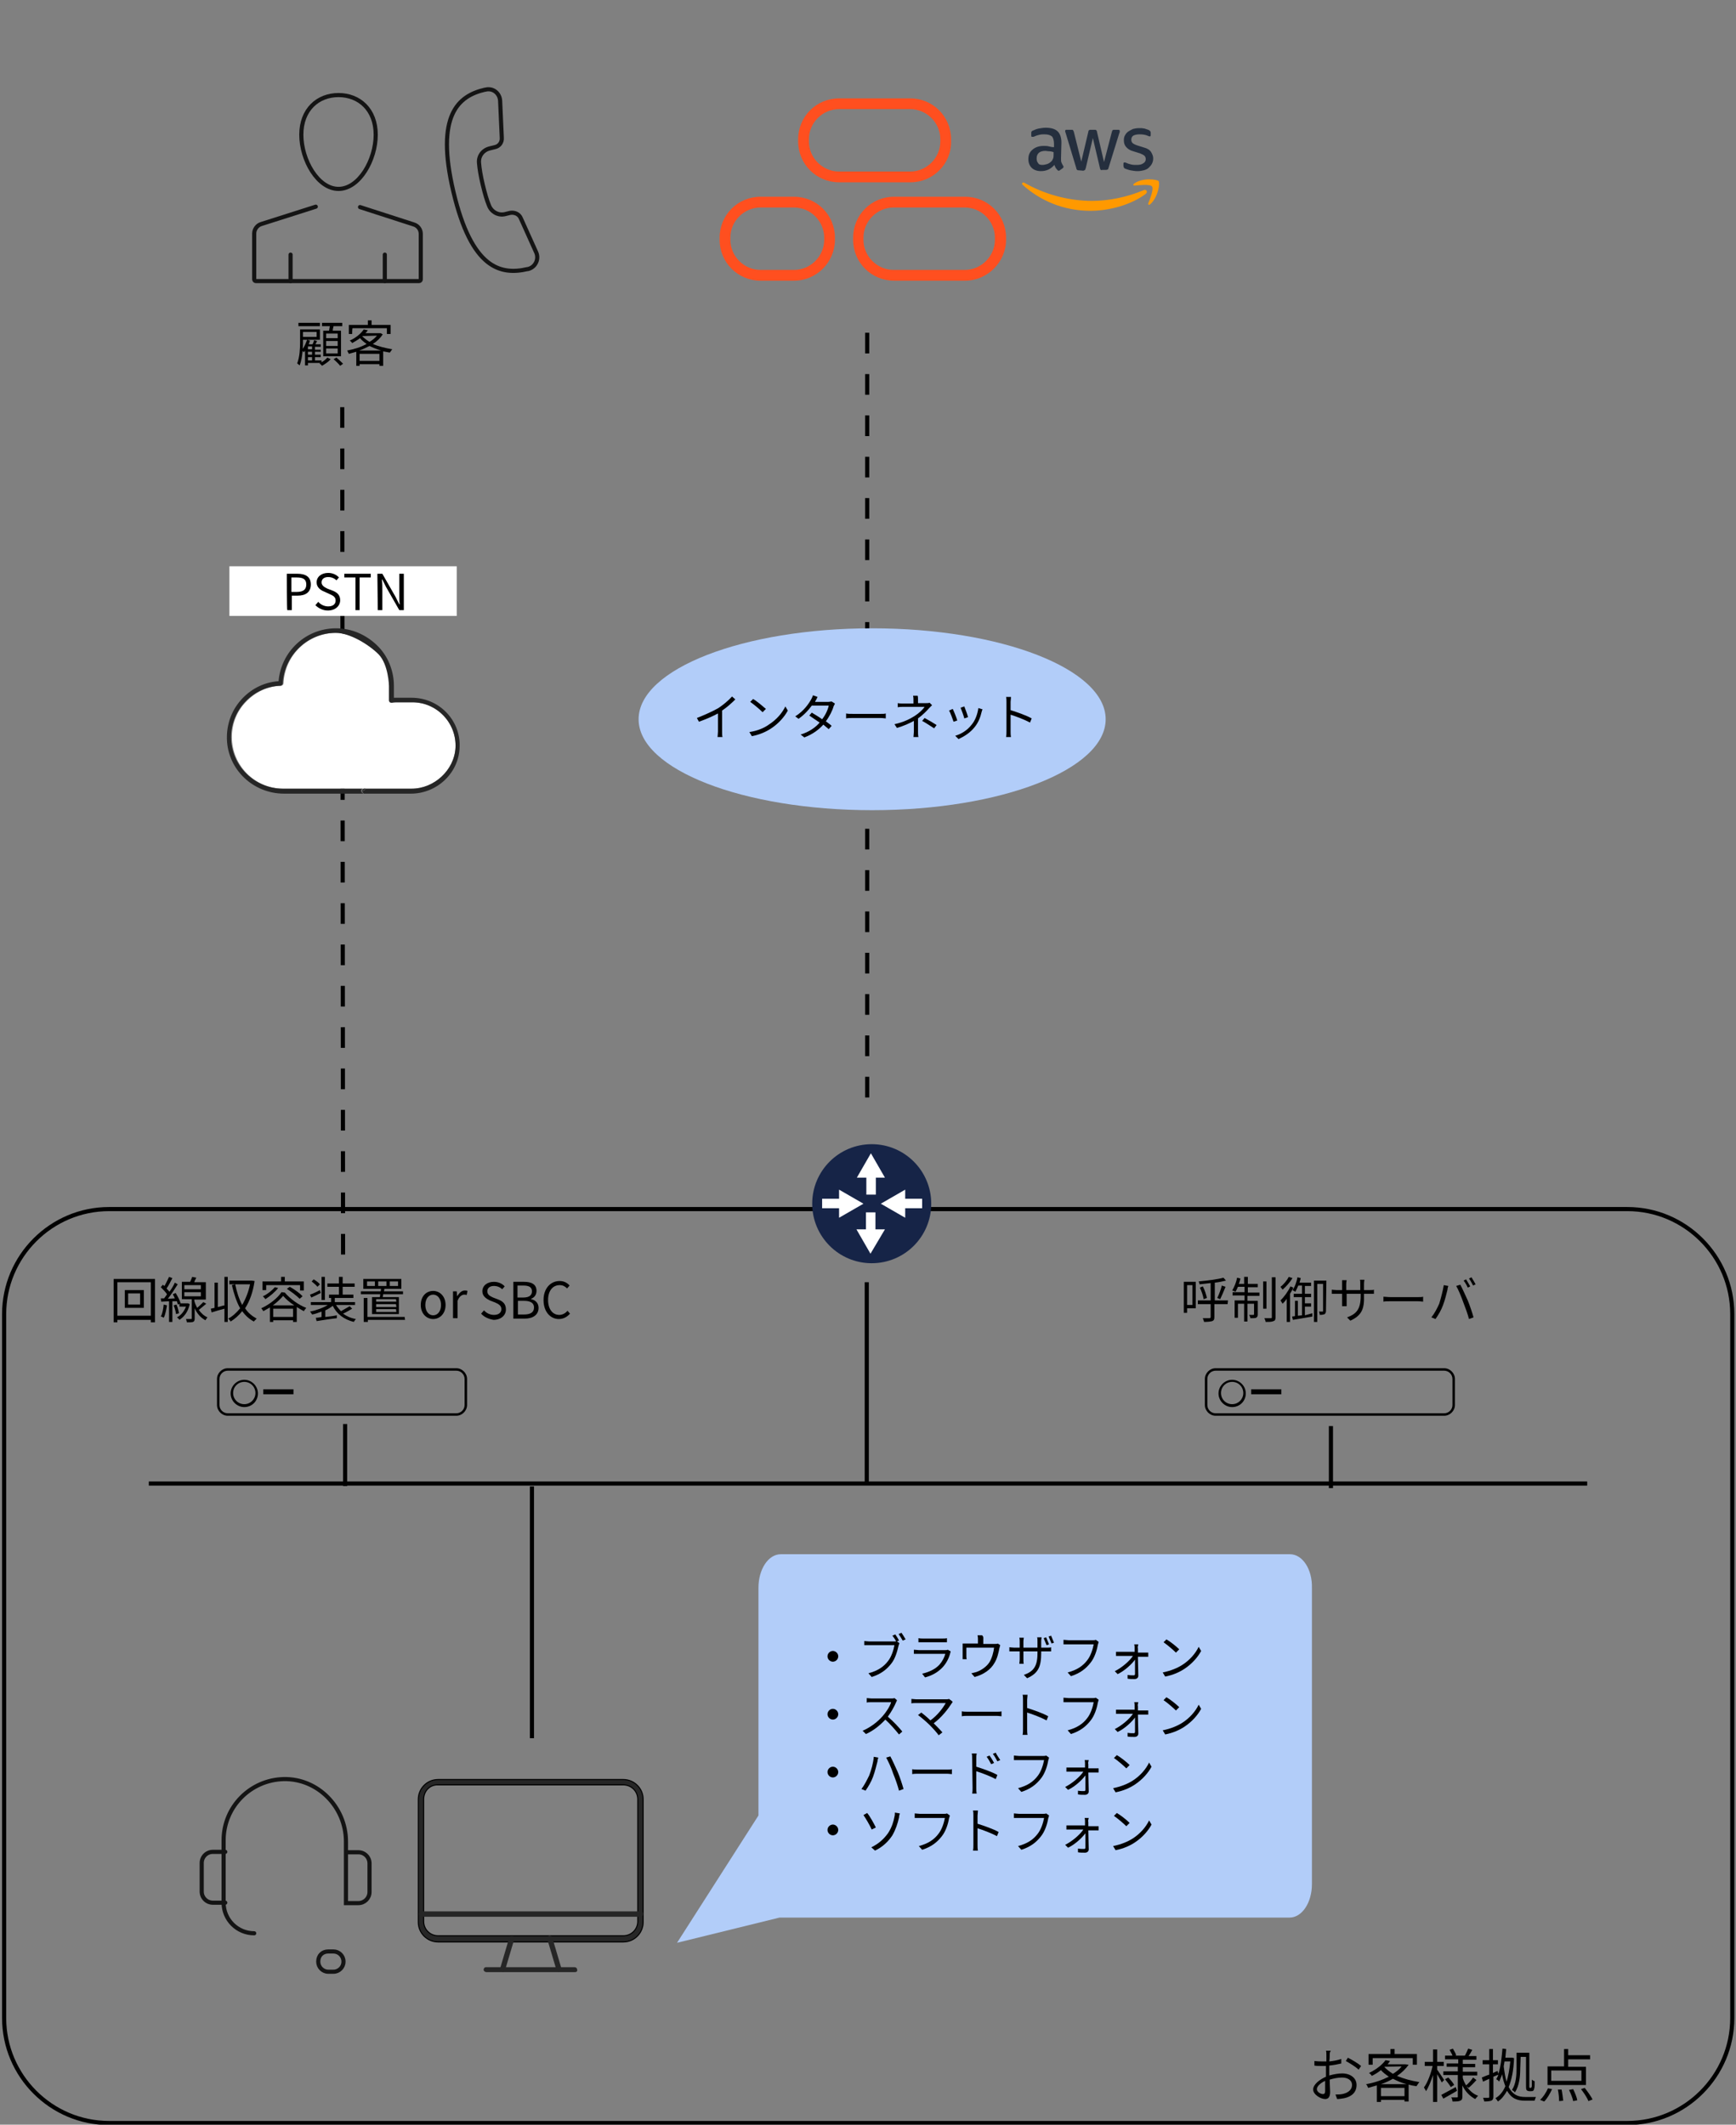 <?xml version="1.0" encoding="utf-8"?>
<!-- Generator: Adobe Illustrator 27.2.0, SVG Export Plug-In . SVG Version: 6.00 Build 0)  -->
<svg version="1.1" xmlns="http://www.w3.org/2000/svg" xmlns:xlink="http://www.w3.org/1999/xlink" x="0px" y="0px"
	 viewBox="0 0 420 514" style="enable-background:new 0 0 420 514;" xml:space="preserve">
<rect x="0" y="0" width="420" height="514" fill="#808080" stroke="none"/>
<style type="text/css">
	.st0{fill:none;stroke:#141414;stroke-linecap:round;stroke-miterlimit:10;}
	.st1{fill:none;stroke:#000000;stroke-miterlimit:10;stroke-dasharray:0,0,5,5;}
	.st2{fill:none;stroke:#000000;stroke-miterlimit:10;}
	.st3{fill:#262626;stroke:#000000;stroke-width:0.25;stroke-miterlimit:10;}
	.st4{fill:#262626;}
	.st5{fill:#162447;}
	.st6{fill:#FFFFFF;}
	.st7{fill:#B2CDF9;}
	.st8{fill:#252F3E;}
	.st9{fill:#FF9900;}
	.st10{fill:#FF4F1F;}
</style>
<g id="_レイヤー_2">
	<g id="_レイヤー_1-2">
		<g>
			<g>
				<path class="st0" d="M76.4,50l-13.2,4.2c-1,0.3-1.7,1.3-1.7,2.3v11.1c0,0.2,0.2,0.4,0.4,0.4h39.5c0.2,0,0.4-0.2,0.4-0.4v-11
					c0-1.1-0.7-2-1.7-2.3l-13-4.2"/>
				<line class="st0" x1="70.3" y1="68" x2="70.3" y2="61.6"/>
				<line class="st0" x1="93.1" y1="68" x2="93.1" y2="61.6"/>
			</g>
			<path class="st0" d="M90.9,32.6c0,6.1-4,13.1-9,13.1s-9-7-9-13.1s4-9.6,9-9.6S90.9,26.5,90.9,32.6z"/>
		</g>
		<g>
			<path class="st0" d="M61.5,467.7c-4.1,0-7.4-3.3-7.4-7.4l0,0v-15.1c0-8.1,6.5-14.6,14.5-14.8c8.3-0.2,15.1,6.8,15.1,15.1v4.8
				v10.1h3c1.5,0,2.7-1.2,2.7-2.7v-6.9c0-1.5-1.2-2.7-2.7-2.7h-2.6"/>
			<path class="st0" d="M54.5,460.3h-3c-1.5,0-2.7-1.2-2.7-2.7v-6.9c0-1.5,1.2-2.7,2.7-2.7h3"/>
			<path class="st0" d="M79.4,472.1h1.3c1.3,0,2.4,1.1,2.4,2.4v0.1c0,1.3-1.1,2.4-2.4,2.4h-1.3c-1.3,0-2.4-1.1-2.4-2.4v-0.1
				C77,473.1,78,472.1,79.4,472.1z"/>
		</g>
		<path class="st0" d="M129.7,61l-3.7-8.2c-0.4-1-1.5-1.5-2.6-1.3l-1.2,0.3c-1.6,0.4-3.3-0.5-3.9-2.1c-0.5-1.2-1-2.9-1.5-5
			s-0.8-3.9-0.9-5.2c-0.2-1.7,0.9-3.2,2.6-3.6l1.2-0.3c1.1-0.2,1.8-1.2,1.7-2.3l-0.4-8.9c-0.1-1.9-1.8-3.2-3.6-2.7h-0.1
			c-6.4,1.5-12,6.1-7.6,24.7s11.4,20.2,17.9,18.7h0.1C129.5,64.7,130.5,62.7,129.7,61L129.7,61z"/>
		<line class="st1" x1="209.8" y1="265.5" x2="209.8" y2="80.4"/>
		<line class="st1" x1="83" y1="303.5" x2="82.8" y2="96.5"/>
		<path class="st2" d="M26.4,292.5h367.3c14,0,25.4,11.4,25.4,25.4v170.3c0,14-11.4,25.4-25.4,25.4H26.4c-14,0-25.4-11.4-25.4-25.4
			V317.9C1,303.9,12.4,292.5,26.4,292.5z"/>
		<line class="st2" x1="209.7" y1="358.5" x2="209.7" y2="310.2"/>
		<line class="st2" x1="36" y1="358.9" x2="384" y2="358.9"/>
		<line class="st2" x1="128.7" y1="420.5" x2="128.7" y2="359.6"/>
		<path class="st3" d="M150.8,469.8H106c-2.6,0-4.8-2.1-4.8-4.8v-29.7c0-2.6,2.1-4.8,4.8-4.8h44.8c2.6,0,4.8,2.1,4.8,4.8V465
			C155.6,467.6,153.5,469.8,150.8,469.8z M102.5,435.3v29.5c0,2,1.6,3.5,3.5,3.5h44.8c2,0,3.5-1.6,3.5-3.5v-29.5
			c0-2-1.6-3.5-3.5-3.5H106C104,431.7,102.5,433.3,102.5,435.3z"/>
		<path class="st4" d="M155,463.7h-53.1c-0.3,0-0.6-0.2-0.6-0.5c-0.1-0.4,0.2-0.8,0.6-0.8H155c0.3,0,0.6,0.2,0.6,0.5
			C155.7,463.3,155.4,463.7,155,463.7z"/>
		<path class="st4" d="M121.6,477c-0.1,0-0.1,0-0.2,0c-0.3-0.1-0.5-0.4-0.4-0.8l2.2-7.4c0.1-0.3,0.4-0.5,0.8-0.4
			c0.3,0.1,0.5,0.4,0.4,0.8l-2.2,7.4C122.1,476.9,121.9,477.1,121.6,477L121.6,477z"/>
		<path class="st4" d="M135.2,477c-0.3,0-0.5-0.2-0.6-0.5l-2.2-7.4c-0.1-0.3,0.1-0.7,0.4-0.8c0.3-0.1,0.7,0.1,0.8,0.4l2.2,7.4
			c0.1,0.3-0.1,0.7-0.4,0.8C135.4,477,135.3,477,135.2,477L135.2,477z"/>
		<path class="st4" d="M139.1,477.1h-21.4c-0.3,0-0.6-0.2-0.7-0.5c0-0.4,0.2-0.7,0.6-0.7H139c0.3,0,0.6,0.2,0.6,0.5
			C139.8,476.8,139.5,477.1,139.1,477.1L139.1,477.1z"/>
		<g>
			<circle class="st5" cx="210.9" cy="291.2" r="14.4"/>
			<polygon class="st6" points="214.1,284.9 210.7,279 207.3,284.9 209.6,284.9 209.6,289 211.9,289 211.9,284.9 			"/>
			<polygon class="st6" points="207.2,297.4 210.6,303.3 214.1,297.4 211.8,297.4 211.8,293.3 209.5,293.3 209.5,297.4 			"/>
			<polygon class="st6" points="203,294.6 208.9,291.2 203,287.8 203,290 198.9,290 198.9,292.3 203,292.3 			"/>
			<polygon class="st6" points="219,287.8 213.1,291.2 219,294.6 219,292.3 223.1,292.3 223.1,290 219,290 			"/>
		</g>
		<ellipse class="st7" cx="211" cy="174" rx="56.5" ry="22"/>
		<path class="st7" d="M312.1,376H188.9c-3,0-5.4,3.6-5.4,8.1v55.1L163.8,470l24.8-6.1c0.1,0,0.2,0,0.3,0H312c3,0,5.4-3.6,5.4-8.1
			v-71.7C317.5,379.6,315.1,376,312.1,376L312.1,376z"/>
		<g>
			<path class="st8" d="M256.7,38.3c0,0.4,0,0.8,0.1,1s0.2,0.5,0.4,0.8c0.1,0.1,0.1,0.2,0.1,0.3s-0.1,0.2-0.2,0.3l-0.7,0.5
				c-0.1,0.1-0.2,0.1-0.3,0.1c-0.1,0-0.2-0.1-0.3-0.2c-0.2-0.2-0.3-0.4-0.4-0.5c-0.1-0.2-0.2-0.4-0.3-0.7c-0.9,1-1.9,1.5-3.3,1.5
				c-0.9,0-1.7-0.3-2.2-0.8s-0.8-1.2-0.8-2.1c0-1,0.3-1.7,1-2.3s1.6-0.9,2.7-0.9c0.4,0,0.8,0,1.2,0.1s0.8,0.2,1.3,0.2v-0.8
				c0-0.8-0.2-1.5-0.5-1.8c-0.4-0.3-0.9-0.5-1.8-0.5c-0.4,0-0.8,0-1.2,0.1s-0.8,0.2-1.2,0.4c-0.2,0.1-0.3,0.1-0.4,0.1
				c-0.1,0-0.1,0-0.2,0c-0.2,0-0.2-0.1-0.2-0.4v-0.5c0-0.2,0-0.3,0.1-0.4s0.2-0.2,0.3-0.2c0.4-0.2,0.9-0.4,1.4-0.5
				c0.6-0.1,1.1-0.2,1.7-0.2c1.3,0,2.3,0.3,2.9,0.9c0.6,0.6,0.9,1.5,0.9,2.7L256.7,38.3L256.7,38.3L256.7,38.3z M252.2,39.9
				c0.4,0,0.7-0.1,1.1-0.2s0.8-0.4,1.1-0.7c0.2-0.2,0.3-0.5,0.4-0.7c0.1-0.3,0.1-0.6,0.1-1v-0.5c-0.3-0.1-0.7-0.2-1-0.2
				c-0.4,0-0.7-0.1-1-0.1c-0.7,0-1.3,0.2-1.6,0.5s-0.5,0.7-0.5,1.3c0,0.5,0.1,0.9,0.4,1.2C251.3,39.8,251.7,39.9,252.2,39.9
				L252.2,39.9z M261,41.2c-0.2,0-0.3,0-0.4-0.1s-0.2-0.2-0.2-0.4l-2.6-8.6c-0.1-0.2-0.1-0.4-0.1-0.4c0-0.2,0.1-0.3,0.3-0.3h1.2
				c0.2,0,0.4,0,0.4,0.1c0.1,0.1,0.1,0.2,0.2,0.4l1.8,7.2l1.7-7.2c0-0.2,0.1-0.4,0.2-0.4c0.1-0.1,0.2-0.1,0.4-0.1h0.9
				c0.2,0,0.4,0,0.4,0.1c0.1,0.1,0.2,0.2,0.2,0.4l1.7,7.3l1.9-7.3c0.1-0.2,0.1-0.4,0.2-0.4c0.1-0.1,0.2-0.1,0.4-0.1h1
				c0.2,0,0.3,0.1,0.3,0.3c0,0.1,0,0.1,0,0.2s0,0.1-0.1,0.3l-2.6,8.4c-0.1,0.2-0.1,0.4-0.2,0.4s-0.2,0.1-0.4,0.1h-0.9
				c0,0-0.4,0.1-0.4,0s-0.2-0.2-0.2-0.5l-1.7-7.2l-1.7,7.2c-0.1,0.2-0.1,0.4-0.2,0.5s-0.4,0.2-0.4,0.2L261,41.2L261,41.2z
				 M275.2,41.4c-0.6,0-1.1-0.1-1.7-0.2c-0.5-0.1-1-0.3-1.3-0.4c-0.2-0.1-0.3-0.2-0.3-0.3s-0.1-0.2-0.1-0.3v-0.6
				c0-0.2,0.1-0.3,0.2-0.3s0.1,0,0.2,0s0.2,0.1,0.3,0.1c0.4,0.2,0.8,0.3,1.2,0.4c0.4,0.1,0.9,0.1,1.3,0.1c0.7,0,1.2-0.1,1.6-0.4
				c0.4-0.2,0.6-0.6,0.6-1c0-0.3-0.1-0.6-0.3-0.8c-0.2-0.2-0.6-0.4-1.1-0.6l-1.6-0.5c-0.8-0.2-1.4-0.6-1.8-1.1s-0.5-1-0.5-1.6
				c0-0.5,0.1-0.9,0.3-1.2c0.2-0.4,0.5-0.7,0.8-0.9c0.3-0.2,0.7-0.4,1.1-0.6c0.4-0.1,0.9-0.2,1.4-0.2c0.2,0,0.5,0,0.7,0
				s0.5,0.1,0.7,0.1c0.2,0.1,0.4,0.1,0.6,0.2s0.4,0.1,0.5,0.2s0.3,0.2,0.3,0.3c0.1,0.1,0.1,0.2,0.1,0.4v0.5c0,0.2-0.1,0.3-0.2,0.3
				s-0.2,0-0.4-0.1c-0.6-0.3-1.3-0.4-2.1-0.4c-0.6,0-1.1,0.1-1.5,0.3c-0.3,0.2-0.5,0.5-0.5,1c0,0.3,0.1,0.6,0.3,0.8
				c0.2,0.2,0.6,0.4,1.2,0.6l1.6,0.5c0.8,0.2,1.4,0.6,1.7,1.1s0.5,1,0.5,1.5s-0.1,0.9-0.3,1.3c-0.2,0.4-0.5,0.7-0.8,1
				s-0.8,0.5-1.2,0.6C276.3,41.3,275.8,41.4,275.2,41.4L275.2,41.4z"/>
			<path class="st9" d="M277.2,46.9c-3.6,2.7-8.9,4.1-13.4,4.1c-6.4,0-12.1-2.4-16.4-6.3c-0.3-0.3,0-0.7,0.4-0.5
				c4.7,2.7,10.5,4.4,16.4,4.4c4,0,8.5-0.9,12.5-2.6C277.3,45.7,277.8,46.4,277.2,46.9z M278.7,45.1c-0.5-0.6-3.1-0.3-4.2-0.2
				c-0.4,0-0.4-0.3-0.1-0.5c2.1-1.5,5.5-1,5.9-0.6c0.4,0.5-0.1,3.9-2,5.6c-0.3,0.3-0.6,0.1-0.5-0.2
				C278.2,48.2,279.2,45.7,278.7,45.1L278.7,45.1z"/>
		</g>
		<g>
			<path d="M74.5,87.8v0.6h-0.7v-3.6c-0.1,0.2-0.2,0.3-0.3,0.4c-0.1-0.1-0.2-0.2-0.3-0.3c-0.1,1.2-0.3,2.5-0.7,3.5
				c-0.1-0.1-0.5-0.4-0.6-0.5c0.6-1.5,0.7-3.6,0.7-5.1v-3.1h4.8v2.5h-4.1v0.6c0,0.5,0,1.1-0.1,1.6c0.5-0.6,0.8-1.4,1.1-2.2l0.7,0.2
				c-0.1,0.3-0.2,0.6-0.3,0.9h0.9c0.2-0.3,0.3-0.7,0.4-1l0.7,0.2c-0.1,0.3-0.3,0.6-0.4,0.8h1.3v0.6h-1.4v0.7h1.4v0.5h-1.4v0.7h1.4
				v0.6h-1.4v0.8h1.6v0.6L74.5,87.8L74.5,87.8z M77.4,78.9h-5.2v-0.8h5.2V78.9z M73.3,80.3v1.2h3.3v-1.2H73.3z M75.5,83.8h-1v0.7h1
				V83.8z M75.5,85.1h-1v0.7h1V85.1z M75.5,86.4h-1v0.8h1V86.4z M80,86.9c-0.5,0.6-1.4,1.2-2.1,1.6c-0.1-0.2-0.4-0.4-0.6-0.6
				c0.7-0.3,1.5-0.9,1.9-1.4L80,86.9L80,86.9z M79.6,80c0.1-0.3,0.1-0.7,0.2-1.1h-1.9v-0.8h4.9v0.8h-2.1c-0.1,0.4-0.2,0.8-0.2,1.1h2
				v6.2h-4.3V80H79.6L79.6,80z M81.7,80.7h-2.8v1.1h2.8V80.7z M81.7,82.5h-2.8v1.2h2.8V82.5z M81.7,84.3h-2.8v1.2h2.8V84.3z
				 M81.4,86.5C82,87,82.6,87.6,83,88l-0.7,0.5c-0.3-0.4-1-1.1-1.6-1.6L81.4,86.5L81.4,86.5z"/>
			<path d="M92.6,80.9c-0.6,0.9-1.4,1.7-2.4,2.3c1.3,0.6,3,1,4.7,1.3c-0.2,0.2-0.4,0.6-0.6,0.8c-0.6-0.1-1.1-0.2-1.6-0.3v3.5h-0.9
				v-0.4H87v0.4h-0.8v-3.4c-0.6,0.2-1.2,0.3-1.8,0.5c-0.1-0.2-0.3-0.6-0.4-0.8c1.6-0.3,3.3-0.8,4.7-1.6c-0.6-0.4-1.2-0.9-1.6-1.4
				c-0.5,0.4-1.2,0.8-1.9,1.2c-0.1-0.2-0.4-0.5-0.6-0.6c1.6-0.7,2.8-1.8,3.4-2.7l1,0.2c-0.2,0.2-0.3,0.5-0.6,0.7h3.5h0.2L92.6,80.9
				L92.6,80.9z M85.2,80.8h-0.8v-2.2H89v-1.1h0.9v1.1h4.6v2.2h-0.9v-1.4h-8.3C85.2,79.4,85.2,80.8,85.2,80.8z M92.2,84.8
				c-1-0.3-2-0.7-2.8-1.1c-0.8,0.4-1.6,0.8-2.5,1.1H92.2z M91.8,87.3v-1.7H87v1.7H91.8z M87.6,81.3c0.5,0.5,1.1,1,1.8,1.4
				c0.7-0.4,1.3-0.9,1.8-1.5L87.6,81.3L87.6,81.3L87.6,81.3z"/>
		</g>
		<g>
			<path d="M173.8,171.3c1.2-0.8,2.4-1.8,3.3-2.8l0.8,0.7c-0.9,0.9-2,1.9-3.2,2.7v5.1c0,0.5,0,1,0.1,1.3h-1.2c0-0.2,0.1-0.8,0.1-1.3
				v-4.4c-1.3,0.7-2.9,1.4-4.6,2l-0.5-0.9C170.6,172.9,172.4,172.1,173.8,171.3L173.8,171.3z"/>
			<path d="M186,175.3c1.9-1.2,3.3-2.9,4-4.4l0.6,1c-0.8,1.5-2.2,3.1-4,4.3c-1.2,0.8-2.7,1.5-4.7,1.9l-0.6-1
				C183.3,176.8,184.9,176.1,186,175.3L186,175.3z M185.3,171.5l-0.8,0.8c-0.6-0.6-2.1-1.9-3-2.5l0.7-0.7
				C183.1,169.6,184.6,170.9,185.3,171.5L185.3,171.5z"/>
			<path d="M197.4,169.4c-0.1,0.1-0.2,0.3-0.2,0.4h3.2c0.3,0,0.6-0.1,0.8-0.1l0.8,0.5c-0.1,0.2-0.2,0.5-0.3,0.6
				c-0.3,1.1-1,2.5-1.9,3.7c0.5,0.4,1,0.7,1.4,1.1l-0.7,0.8c-0.4-0.3-0.8-0.7-1.3-1.1c-1.1,1.2-2.5,2.3-4.6,3.1l-0.9-0.7
				c2-0.6,3.6-1.7,4.6-2.9c-0.9-0.6-1.8-1.2-2.5-1.7l0.6-0.7c0.8,0.5,1.7,1,2.5,1.6c0.8-1,1.4-2.3,1.6-3.3h-4.1
				c-0.8,1.1-1.8,2.2-3.2,3.2l-0.8-0.6c2.1-1.3,3.3-3.1,3.9-4.2c0.1-0.2,0.3-0.6,0.4-0.9l1.1,0.4
				C197.7,168.8,197.5,169.2,197.4,169.4L197.4,169.4z"/>
			<path d="M206.4,172.7h6.6c0.6,0,1,0,1.3-0.1v1.2c-0.2,0-0.7-0.1-1.3-0.1h-6.6c-0.7,0-1.3,0-1.7,0.1v-1.2
				C205.1,172.7,205.7,172.7,206.4,172.7z"/>
			<path d="M222.1,169.3v0.8h2c0.3,0,0.6,0,0.8-0.1l0.6,0.6c-0.2,0.2-0.5,0.5-0.7,0.7c-0.6,0.7-1.6,1.7-2.7,2.5c0,1,0,2.4,0,3.2
				c0,0.4,0,0.9,0.1,1.3H221c0-0.4,0.1-0.9,0.1-1.3c0-0.7,0-1.8,0-2.6c-1.1,0.6-2.4,1.2-4.1,1.7l-0.6-0.9c2.3-0.5,3.8-1.3,4.9-2
				c1.1-0.7,2-1.6,2.4-2.2h-5c-0.4,0-1.1,0-1.5,0.1v-1c0.4,0.1,1.1,0.1,1.4,0.1h2.4v-0.8c0-0.3,0-0.8-0.1-1.1h1.1
				C222.1,168.5,222.1,169,222.1,169.3L222.1,169.3z M223.1,174.4l0.6-0.7c1.1,0.6,1.8,1,2.9,1.7l-0.6,0.8
				C224.9,175.5,224.2,175,223.1,174.4z"/>
			<path d="M231.6,174.3l-0.9,0.3c-0.2-0.6-0.8-2.3-1.1-2.7l0.9-0.4C230.8,172.1,231.4,173.6,231.6,174.3L231.6,174.3z M237.5,172.2
				c-0.3,1.3-0.8,2.6-1.7,3.7c-1.1,1.4-2.6,2.3-3.9,2.9l-0.8-0.8c1.4-0.4,2.9-1.3,3.9-2.6c0.9-1,1.5-2.6,1.7-4.1l1,0.3
				C237.6,171.9,237.5,172.1,237.5,172.2L237.5,172.2z M234.2,173.5l-0.9,0.3c-0.1-0.5-0.7-2.1-0.9-2.6l0.9-0.3
				C233.5,171.4,234.1,173,234.2,173.5L234.2,173.5z"/>
			<path d="M243.5,169.8c0-0.3,0-0.9-0.1-1.2h1.2c0,0.4-0.1,0.9-0.1,1.2v2c1.6,0.5,3.9,1.3,5.1,2l-0.4,1c-1.3-0.7-3.4-1.5-4.7-1.9
				c0,1.8,0,3.6,0,4s0,1,0.1,1.4h-1.2c0.1-0.4,0.1-1,0.1-1.4L243.5,169.8L243.5,169.8z"/>
		</g>
		<g>
			<path d="M202.8,400.7c0,0.7-0.6,1.3-1.3,1.3s-1.3-0.6-1.3-1.3s0.6-1.3,1.3-1.3S202.8,400,202.8,400.7z"/>
			<path d="M217.5,396.9l-0.5,0.2l0.6,0.4c-0.1,0.2-0.1,0.4-0.2,0.6c-0.3,1.3-0.8,3.2-1.8,4.4c-1.1,1.4-2.5,2.5-4.7,3.2l-0.8-0.9
				c2.3-0.6,3.7-1.6,4.7-2.9c0.9-1.1,1.4-2.8,1.6-3.9h-6.1c-0.5,0-0.9,0-1.2,0v-1c0.3,0,0.8,0.1,1.2,0.1h6c0.2,0,0.3,0,0.5,0
				c-0.2-0.5-0.6-1-0.9-1.4l0.7-0.3C216.8,395.7,217.3,396.4,217.5,396.9L217.5,396.9z M219.1,396.6l-0.7,0.3
				c-0.3-0.5-0.7-1.2-1-1.6l0.7-0.3C218.4,395.4,218.8,396.1,219.1,396.6L219.1,396.6z"/>
			<path d="M229.9,399.9c-0.3,1.2-0.9,2.4-1.8,3.4c-1.3,1.4-2.8,2.1-4.3,2.5l-0.7-0.9c1.7-0.4,3.2-1.1,4.2-2.2
				c0.7-0.8,1.2-1.8,1.4-2.6h-6.4c-0.3,0-0.7,0-1.2,0v-1c0.4,0,0.9,0.1,1.2,0.1h6.3c0.3,0,0.5,0,0.7-0.1l0.7,0.4
				C230,399.6,229.9,399.8,229.9,399.9L229.9,399.9z M223.3,396.4h4.7c0.4,0,0.8,0,1.1-0.1v1c-0.3,0-0.7,0-1.1,0h-4.7
				c-0.4,0-0.8,0-1.1,0v-1C222.6,396.4,223,396.4,223.3,396.4z"/>
			<path d="M237.9,396.6v1.1h2.7c0.4,0,0.7,0,0.8-0.1l0.6,0.4c-0.1,0.2-0.1,0.5-0.2,0.7c-0.2,1-0.5,2.5-1.2,3.6
				c-0.9,1.6-2.6,2.8-4.8,3.4l-0.8-0.9c0.4-0.1,0.9-0.2,1.2-0.3c1.2-0.4,2.5-1.3,3.2-2.4c0.6-1,1-2.5,1.1-3.5h-6.7v2.1
				c0,0.2,0,0.5,0.1,0.7h-1c0-0.2,0-0.5,0-0.8v-2.1c0-0.2,0-0.7,0-0.9c0.4,0,0.7,0,1.1,0h2.6v-1.1c0-0.2,0-0.5-0.1-0.9h1.1
				C238,396,237.9,396.3,237.9,396.6L237.9,396.6z"/>
			<path d="M248.5,406l-0.8-0.8c2.2-0.8,3.3-1.9,3.3-5.2v-0.5h-3.4v1.9c0,0.4,0,1,0.1,1.1h-1.1c0-0.1,0.1-0.6,0.1-1.1v-1.9h-1.3
				c-0.5,0-1.1,0-1.2,0v-1c0.1,0,0.7,0.1,1.2,0.1h1.3v-1.5c0-0.3,0-0.6-0.1-0.9h1.1c0,0.1-0.1,0.5-0.1,0.9v1.5h3.4v-1.5
				c0-0.5,0-0.9-0.1-1h1.1c0,0.1-0.1,0.5-0.1,1v1.5h1.3c0.5,0,0.9,0,1.1-0.1v1c-0.1,0-0.6,0-1.1,0h-1.3v0.4
				C251.9,403.2,251.2,404.8,248.5,406L248.5,406z M253.8,397.8l-0.6,0.2c-0.2-0.5-0.5-1.2-0.7-1.7l0.6-0.2
				C253.3,396.6,253.6,397.3,253.8,397.8L253.8,397.8z M255,397.4l-0.6,0.2c-0.2-0.5-0.5-1.2-0.7-1.7l0.6-0.2
				C254.5,396.2,254.8,396.9,255,397.4z"/>
			<path d="M265.6,397.9c-0.2,1.3-0.8,3.2-1.8,4.4c-1.1,1.4-2.5,2.5-4.7,3.2l-0.8-0.9c2.3-0.6,3.7-1.6,4.7-2.9
				c0.9-1.1,1.4-2.8,1.6-3.9h-6.1c-0.5,0-0.9,0-1.2,0v-1.1c0.3,0,0.8,0.1,1.2,0.1h6c0.2,0,0.4,0,0.6-0.1l0.7,0.5
				C265.7,397.5,265.7,397.7,265.6,397.9L265.6,397.9z"/>
			<path d="M275.3,398.8c0,0.2,0,0.6,0,1h1.7c0.2,0,0.6,0,0.8,0v1c-0.2,0-0.5,0-0.8,0h-1.7c0,1.5,0.1,3.5,0.1,4.6
				c0,0.5-0.4,0.8-0.9,0.8s-1.3,0-1.7-0.1v-0.9c0.5,0.1,1.1,0.1,1.5,0.1c0.2,0,0.3-0.1,0.3-0.4c0-0.8,0-2.1,0-3.4
				c-0.8,1.1-2.5,2.7-4.2,3.5l-0.7-0.7c1.8-0.9,3.6-2.5,4.4-3.7h-3.2c-0.3,0-0.6,0-0.9,0v-1c0.3,0,0.6,0,0.9,0h3.6c0-0.4,0-0.7,0-1
				c0-0.2,0-0.5-0.1-0.8h1C275.3,398.2,275.2,398.5,275.3,398.8L275.3,398.8z"/>
			<path d="M286,402.8c1.9-1.2,3.3-2.9,4-4.4l0.6,1c-0.8,1.5-2.2,3.1-4,4.3c-1.2,0.8-2.7,1.5-4.7,1.9l-0.6-1
				C283.3,404.2,284.9,403.5,286,402.8L286,402.8z M285.3,399l-0.8,0.8c-0.6-0.6-2.1-1.9-3-2.5l0.7-0.7
				C283.1,397.1,284.6,398.3,285.3,399z"/>
			<path d="M202.8,414.7c0,0.7-0.6,1.3-1.3,1.3s-1.3-0.6-1.3-1.3s0.6-1.3,1.3-1.3S202.8,414,202.8,414.7z"/>
			<path d="M216.8,411.8c-0.4,1-1.2,2.4-2,3.5c1.3,1.1,2.7,2.6,3.5,3.6l-0.8,0.7c-0.8-1-2.1-2.5-3.3-3.6c-1.3,1.4-2.9,2.7-4.7,3.5
				l-0.8-0.8c1.9-0.8,3.7-2.2,4.9-3.6c0.8-0.9,1.7-2.3,2-3.3h-4.7c-0.4,0-1.1,0-1.2,0.1v-1.1c0.2,0,0.9,0.1,1.2,0.1h4.6
				c0.4,0,0.7,0,0.9-0.1l0.6,0.5C217,411.4,216.9,411.6,216.8,411.8L216.8,411.8z"/>
			<path d="M230.3,412c-0.9,1.4-2.4,3.4-4.4,4.9c0.7,0.7,1.6,1.6,2.1,2.2l-0.9,0.7c-0.4-0.6-1.4-1.7-2.2-2.5
				c-0.7-0.7-2.1-1.9-2.8-2.4l0.8-0.6c0.4,0.3,1.4,1.1,2.2,1.9c1.8-1.3,3.1-3.1,3.7-4.2h-7.1c-0.5,0-1,0-1.2,0.1V411
				c0.3,0,0.8,0.1,1.2,0.1h7.1c0.3,0,0.6,0,0.8-0.1l0.8,0.6C230.5,411.8,230.4,411.9,230.3,412L230.3,412z"/>
			<path d="M234.4,414.1h6.6c0.6,0,1,0,1.3-0.1v1.2c-0.2,0-0.7-0.1-1.3-0.1h-6.6c-0.7,0-1.3,0-1.7,0.1V414
				C233.1,414.1,233.7,414.1,234.4,414.1z"/>
			<path d="M247.5,411.2c0-0.3,0-0.9-0.1-1.2h1.2c0,0.4-0.1,0.9-0.1,1.2v2c1.6,0.5,3.9,1.3,5.1,2l-0.4,1c-1.3-0.7-3.4-1.5-4.7-1.9
				c0,1.8,0,3.6,0,4s0,1,0.1,1.4h-1.2c0.1-0.4,0.1-1,0.1-1.4L247.5,411.2L247.5,411.2z"/>
			<path d="M265.6,411.9c-0.2,1.3-0.8,3.2-1.8,4.4c-1.1,1.4-2.5,2.5-4.7,3.2l-0.8-0.9c2.3-0.6,3.7-1.6,4.7-2.9
				c0.9-1.1,1.4-2.8,1.6-3.9h-6.1c-0.5,0-0.9,0-1.2,0v-1.1c0.3,0,0.8,0.1,1.2,0.1h6c0.2,0,0.4,0,0.6-0.1l0.7,0.5
				C265.7,411.5,265.7,411.7,265.6,411.9L265.6,411.9z"/>
			<path d="M275.3,412.8c0,0.2,0,0.6,0,1h1.7c0.2,0,0.6,0,0.8,0v1c-0.2,0-0.5,0-0.8,0h-1.7c0,1.5,0.1,3.5,0.1,4.6
				c0,0.5-0.4,0.8-0.9,0.8s-1.3,0-1.7-0.1v-0.9c0.5,0.1,1.1,0.1,1.5,0.1c0.2,0,0.3-0.1,0.3-0.4c0-0.8,0-2.1,0-3.4
				c-0.8,1.1-2.5,2.7-4.2,3.5l-0.7-0.7c1.8-0.9,3.6-2.5,4.4-3.7h-3.2c-0.3,0-0.6,0-0.9,0v-1c0.3,0,0.6,0,0.9,0h3.6c0-0.4,0-0.7,0-1
				c0-0.2,0-0.5-0.1-0.8h1C275.3,412.2,275.2,412.5,275.3,412.8L275.3,412.8z"/>
			<path d="M286,416.8c1.9-1.2,3.3-2.9,4-4.4l0.6,1c-0.8,1.5-2.2,3.1-4,4.3c-1.2,0.8-2.7,1.5-4.7,1.9l-0.6-1
				C283.3,418.2,284.9,417.5,286,416.8L286,416.8z M285.3,413l-0.8,0.8c-0.6-0.6-2.1-1.9-3-2.5l0.7-0.7
				C283.1,411.1,284.6,412.3,285.3,413z"/>
			<path d="M202.8,428.7c0,0.7-0.6,1.3-1.3,1.3s-1.3-0.6-1.3-1.3s0.6-1.3,1.3-1.3S202.8,428,202.8,428.7z"/>
			<path d="M211.4,425l1.1,0.2c-0.1,0.3-0.2,0.6-0.2,0.9c-0.2,0.7-0.6,2.5-1.1,3.8c-0.4,1.1-1.1,2.3-1.8,3.3l-1-0.4
				c0.8-1,1.4-2.3,1.9-3.3C210.8,428.2,211.3,426.4,211.4,425L211.4,425z M214.4,425.2l1-0.3c0.5,0.9,1.2,2.5,1.8,3.8
				c0.5,1.2,1.1,3,1.4,4.1l-1.1,0.4c-0.3-1.2-0.9-2.9-1.4-4.1C215.7,427.8,214.9,426.1,214.4,425.2L214.4,425.2z"/>
			<path d="M222.4,428.1h6.6c0.6,0,1,0,1.3-0.1v1.2c-0.2,0-0.7-0.1-1.3-0.1h-6.6c-0.7,0-1.3,0-1.7,0.1V428
				C221.1,428.1,221.7,428.1,222.4,428.1z"/>
			<path d="M235.2,425.4c0-0.3,0-0.9-0.1-1.2h1.2c-0.1,0.4-0.1,0.9-0.1,1.2v2c1.6,0.5,3.9,1.3,5.1,2l-0.4,1
				c-1.3-0.7-3.4-1.5-4.7-1.9v4c0,0.4,0,1,0.1,1.4h-1.1c0.1-0.4,0.1-1,0.1-1.4L235.2,425.4L235.2,425.4z M240.5,426.5l-0.7,0.3
				c-0.3-0.6-0.7-1.3-1.1-1.8l0.7-0.3C239.7,425.1,240.2,425.9,240.5,426.5z M242,425.8l-0.7,0.3c-0.3-0.6-0.7-1.3-1.1-1.8l0.7-0.3
				C241.1,424.5,241.7,425.3,242,425.8L242,425.8z"/>
			<path d="M253.6,425.9c-0.2,1.3-0.8,3.2-1.8,4.4c-1.1,1.4-2.5,2.5-4.7,3.2l-0.8-0.9c2.3-0.6,3.7-1.6,4.7-2.9
				c0.9-1.1,1.4-2.8,1.6-3.9h-6.1c-0.5,0-0.9,0-1.2,0v-1.1c0.3,0,0.8,0.1,1.2,0.1h6c0.2,0,0.4,0,0.6-0.1l0.7,0.5
				C253.7,425.5,253.7,425.7,253.6,425.9L253.6,425.9z"/>
			<path d="M263.3,426.8c0,0.2,0,0.6,0,1h1.7c0.2,0,0.6,0,0.8,0v1c-0.2,0-0.5,0-0.8,0h-1.7c0,1.5,0.1,3.5,0.1,4.6
				c0,0.5-0.4,0.8-0.9,0.8s-1.3,0-1.7-0.1v-0.9c0.5,0.1,1.1,0.1,1.5,0.1c0.2,0,0.3-0.1,0.3-0.4c0-0.8,0-2.1,0-3.4
				c-0.8,1.1-2.5,2.7-4.2,3.5l-0.7-0.7c1.8-0.9,3.6-2.5,4.4-3.7h-3.2c-0.3,0-0.6,0-0.9,0v-1c0.3,0,0.6,0,0.9,0h3.6c0-0.4,0-0.7,0-1
				c0-0.2,0-0.5-0.1-0.8h1C263.3,426.2,263.2,426.5,263.3,426.8L263.3,426.8z"/>
			<path d="M274,430.8c1.9-1.2,3.3-2.9,4-4.4l0.6,1c-0.8,1.5-2.2,3.1-4,4.3c-1.2,0.8-2.7,1.5-4.7,1.9l-0.6-1
				C271.3,432.2,272.9,431.5,274,430.8L274,430.8z M273.3,427l-0.8,0.8c-0.6-0.6-2.1-1.9-3-2.5l0.7-0.7
				C271.1,425.1,272.6,426.3,273.3,427z"/>
			<path d="M202.8,442.7c0,0.7-0.6,1.3-1.3,1.3s-1.3-0.6-1.3-1.3s0.6-1.3,1.3-1.3S202.8,442,202.8,442.7z"/>
			<path d="M211.9,442.1l-1,0.5c-0.5-1.1-1.5-2.8-2-3.5l0.9-0.5C210.5,439.4,211.5,441.3,211.9,442.1L211.9,442.1z M214.9,443.4
				c0.9-1.4,1.3-2.8,1.5-3.9c0.1-0.3,0.1-0.8,0.1-1l1.2,0.2c-0.1,0.3-0.2,0.7-0.2,1c-0.3,1.4-0.8,2.9-1.6,4.3
				c-0.9,1.4-2.3,2.8-4.2,3.7l-0.9-0.8C212.7,446,214,444.7,214.9,443.4L214.9,443.4z"/>
			<path d="M229.6,439.9c-0.2,1.3-0.8,3.2-1.8,4.4c-1.1,1.4-2.5,2.5-4.7,3.2l-0.8-0.9c2.3-0.6,3.7-1.6,4.7-2.9
				c0.9-1.1,1.4-2.8,1.6-3.9h-6.1c-0.5,0-0.9,0-1.2,0v-1.1c0.3,0,0.8,0.1,1.2,0.1h6c0.2,0,0.4,0,0.6-0.1l0.7,0.5
				C229.7,439.5,229.7,439.7,229.6,439.9L229.6,439.9z"/>
			<path d="M235.5,439.2c0-0.3,0-0.9-0.1-1.2h1.2c0,0.4-0.1,0.9-0.1,1.2v2c1.6,0.5,3.9,1.3,5.1,2l-0.4,1c-1.3-0.7-3.4-1.5-4.7-1.9
				c0,1.8,0,3.6,0,4s0,1,0.1,1.4h-1.2c0.1-0.4,0.1-1,0.1-1.4L235.5,439.2L235.5,439.2z"/>
			<path d="M253.6,439.9c-0.2,1.3-0.8,3.2-1.8,4.4c-1.1,1.4-2.5,2.5-4.7,3.2l-0.8-0.9c2.3-0.6,3.7-1.6,4.7-2.9
				c0.9-1.1,1.4-2.8,1.6-3.9h-6.1c-0.5,0-0.9,0-1.2,0v-1.1c0.3,0,0.8,0.1,1.2,0.1h6c0.2,0,0.4,0,0.6-0.1l0.7,0.5
				C253.7,439.5,253.7,439.7,253.6,439.9L253.6,439.9z"/>
			<path d="M263.3,440.8c0,0.2,0,0.6,0,1h1.7c0.2,0,0.6,0,0.8,0v1c-0.2,0-0.5,0-0.8,0h-1.7c0,1.5,0.1,3.5,0.1,4.6
				c0,0.5-0.4,0.8-0.9,0.8s-1.3,0-1.7-0.1v-0.9c0.5,0.1,1.1,0.1,1.5,0.1c0.2,0,0.3-0.1,0.3-0.4c0-0.8,0-2.1,0-3.4
				c-0.8,1.1-2.5,2.7-4.2,3.5l-0.7-0.7c1.8-0.9,3.6-2.5,4.4-3.7h-3.2c-0.3,0-0.6,0-0.9,0v-1c0.3,0,0.6,0,0.9,0h3.6c0-0.4,0-0.7,0-1
				c0-0.2,0-0.5-0.1-0.8h1C263.3,440.2,263.2,440.5,263.3,440.8L263.3,440.8z"/>
			<path d="M274,444.8c1.9-1.2,3.3-2.9,4-4.4l0.6,1c-0.8,1.5-2.2,3.1-4,4.3c-1.2,0.8-2.7,1.5-4.7,1.9l-0.6-1
				C271.3,446.2,272.9,445.5,274,444.8L274,444.8z M273.3,441l-0.8,0.8c-0.6-0.6-2.1-1.9-3-2.5l0.7-0.7
				C271.1,439.1,272.6,440.3,273.3,441z"/>
		</g>
		<g>
			<rect x="55.5" y="137" class="st6" width="55" height="12"/>
			<g>
				<path d="M69.4,138.8h2.5c2,0,3.3,0.7,3.3,2.6s-1.3,2.7-3.2,2.7h-1.4v3.5h-1.1C69.4,147.6,69.4,138.8,69.4,138.8z M71.8,143.2
					c1.6,0,2.3-0.6,2.3-1.8c0-1.3-0.8-1.7-2.3-1.7h-1.3v3.5H71.8z"/>
				<path d="M76.3,146.4l0.7-0.8c0.6,0.7,1.5,1.1,2.4,1.1c1.2,0,1.8-0.6,1.8-1.4c0-0.9-0.6-1.2-1.5-1.6l-1.3-0.6
					c-0.8-0.3-1.8-1-1.8-2.2c0-1.4,1.2-2.3,2.8-2.3c1,0,2,0.4,2.6,1.1l-0.6,0.7c-0.5-0.5-1.2-0.8-2-0.8c-1,0-1.6,0.5-1.6,1.3
					s0.8,1.2,1.4,1.5l1.3,0.5c1,0.4,1.8,1,1.8,2.3c0,1.4-1.2,2.5-3,2.5C78.2,147.7,77.1,147.2,76.3,146.4z"/>
				<path d="M86,139.7h-2.7v-0.9h6.4v0.9H87v7.9h-1C86,147.6,86,139.7,86,139.7z"/>
				<path d="M91.3,138.8h1.2l3.2,5.6l0.9,1.8h0.1c-0.1-0.9-0.1-1.9-0.1-2.8v-4.6h1.1v8.8h-1.1l-3.2-5.6l-0.9-1.8h-0.1
					c0.1,0.9,0.1,1.8,0.1,2.8v4.6h-1.1L91.3,138.8L91.3,138.8z"/>
			</g>
		</g>
		<g>
			<path class="st6" d="M99.8,169.9c5.9,0,10.7,5,10.4,11c-0.3,5.4-5.2,9.9-10.6,9.9H88.2c-0.1,0-0.1,0-0.2,0H68.5
				c-6.8,0-12.4-5.6-12.4-12.5c0-3.2,1.2-6.3,3.5-8.6c2.2-2.3,5.2-3.7,8.4-3.8c0.3,0,0.6-0.3,0.6-0.6c0.3-6.8,5.9-12.2,12.8-12.2
				c3.4,0,8,2.8,10.4,5.2s2.5,7.6,2.5,7.6v3.5c0,0.2,0.1,0.3,0.2,0.5c0.1,0.1,0.3,0.2,0.5,0.1c0.4-0.1,0.8-0.1,1.2-0.1
				C96,169.9,99.8,169.9,99.8,169.9z"/>
			<path class="st4" d="M88.2,190.8h11.4c5.4,0,10.3-4.4,10.6-9.9c0.3-6-4.5-11-10.4-11H96c-0.4,0-0.8,0-1.2,0.1
				c-0.2,0-0.3,0-0.5-0.1c-0.1-0.1-0.2-0.3-0.2-0.5v-3.5c0,0-0.1-5.1-2.5-7.6c-2.4-2.4-7-5.2-10.4-5.2c-6.8,0-12.4,5.4-12.8,12.2
				c0,0.3-0.3,0.6-0.6,0.6c-3.2,0.1-6.2,1.5-8.4,3.8s-3.5,5.4-3.5,8.6c0,6.9,5.6,12.4,12.4,12.5h19.5c-0.3,0.1-0.5,0.3-0.4,0.6
				c0,0.2,0.2,0.4,0.4,0.5l0.1,0.1H68.7c-7.4,0-13.6-5.8-13.8-13.2c-0.1-3.7,1.2-7.2,3.8-9.9c2.3-2.4,5.4-3.9,8.7-4.1
				C68,157.6,74,152,81.3,152c3.7,0,7.2,1.5,9.9,4.1c2.7,2.6,4.1,6.2,4.1,9.9v2.8c0.2,0,0.4,0,0.6,0h3.7c6.5,0,11.8,5.3,11.6,11.8
				c-0.1,6.4-5.5,11.4-11.8,11.4H88.2c-0.1,0-0.1,0-0.2,0c-0.1-0.1-0.2-0.3-0.2-0.5c0-0.3,0.9-0.6,0.6-0.6H88
				C88,190.8,88.1,190.8,88.2,190.8L88.2,190.8z"/>
			<path class="st4" d="M87.8,191.4c0,0.2,0.2,0.4,0.2,0.5c-0.2-0.1-0.4-0.3-0.4-0.5c0-0.3,0.2-0.6,0.4-0.6h0.4
				C88.7,190.8,87.8,191.1,87.8,191.4L87.8,191.4z"/>
		</g>
		<g>
			<path d="M37.5,309.4v10.5h-1v-0.6h-8.1v0.6h-0.9v-10.5H37.5z M36.5,318.3v-8.1h-8.1v8.1H36.5z M34.8,312.1v4.3h-4.6v-4.3H34.8z
				 M33.9,312.9H31v2.7h2.9V312.9z"/>
			<path d="M40.4,315.8c-0.2,1.1-0.4,2.3-0.8,3c-0.1-0.1-0.5-0.3-0.7-0.3c0.4-0.7,0.6-1.8,0.7-2.9L40.4,315.8L40.4,315.8z
				 M41.7,314.8v5h-0.8v-5l-1.9,0.1l-0.1-0.8h0.8c0.2-0.3,0.5-0.6,0.7-1c-0.3-0.5-1-1.2-1.5-1.7l0.5-0.6c0.1,0.1,0.2,0.2,0.4,0.3
				c0.4-0.7,0.8-1.6,1.1-2.2l0.8,0.3c-0.4,0.8-0.9,1.8-1.4,2.5c0.2,0.3,0.5,0.5,0.7,0.8c0.5-0.7,1-1.5,1.3-2.2l0.7,0.4
				c-0.7,1.1-1.6,2.5-2.4,3.5l1.7-0.1c-0.2-0.4-0.3-0.7-0.5-1l0.7-0.3c0.5,0.8,1,1.8,1.2,2.5l-0.7,0.3c0-0.2-0.1-0.5-0.2-0.8
				L41.7,314.8L41.7,314.8z M42.7,315.6c0.3,0.7,0.5,1.5,0.6,2.1l-0.7,0.2c-0.1-0.6-0.3-1.5-0.6-2.1L42.7,315.6z M45.9,315.5
				c-0.4,1.9-1.4,3.1-2.5,3.8c-0.1-0.2-0.4-0.5-0.6-0.6c1-0.5,1.7-1.4,2.2-2.6h-1.6v-0.8h2.1L45.9,315.5L45.9,315.5z M49.9,315.4
				c-0.6,0.5-1.3,1.1-1.8,1.5c0.5,0.7,1.2,1.4,2.1,1.8c-0.2,0.2-0.4,0.5-0.5,0.7c-1.3-0.7-2.1-1.8-2.6-2.9v2.5
				c0,0.4-0.1,0.7-0.4,0.8c-0.3,0.1-0.8,0.1-1.5,0.1c0-0.2-0.1-0.5-0.2-0.8c0.5,0,1,0,1.2,0s0.2,0,0.2-0.2v-4.6H44v-4.2h2
				c0.2-0.4,0.4-0.9,0.5-1.2l1,0.2c-0.2,0.4-0.4,0.7-0.5,1.1h2.8v4.2H47v0.2c0.1,0.6,0.4,1.2,0.7,1.8c0.5-0.4,1.1-1,1.5-1.4
				L49.9,315.4L49.9,315.4z M44.6,311.9h4v-1h-4V311.9z M44.6,313.6h4v-1h-4V313.6z"/>
			<path d="M54.3,308.9h0.8v10.9h-0.8v-3.2c-1.1,0.3-2.2,0.6-3.1,0.9l-0.2-0.9c0.3-0.1,0.6-0.1,0.9-0.2v-6.1h0.8v5.9
				c0.5-0.1,1-0.3,1.6-0.4V308.9L54.3,308.9z M61.6,309.9c-0.4,2.7-1.2,4.9-2.3,6.6c0.7,1.1,1.7,1.9,2.8,2.5
				c-0.2,0.2-0.5,0.5-0.7,0.7c-1.1-0.6-2-1.4-2.8-2.5c-0.8,1-1.8,1.9-2.8,2.5c-0.1-0.2-0.4-0.6-0.6-0.7c1-0.5,2-1.4,2.9-2.5
				c-0.9-1.6-1.5-3.5-2-5.6l0.8-0.2c0.4,1.9,0.9,3.5,1.7,5c0.8-1.4,1.5-3.1,1.9-5h-5v-0.9h5.2h0.2L61.6,309.9L61.6,309.9z"/>
			<path d="M68.9,312.7c1.3,1.5,3.3,3,5.2,3.7c-0.2,0.2-0.4,0.5-0.6,0.8c-0.5-0.3-1.1-0.6-1.7-1v3.6h-0.9v-0.4h-4.8v0.4h-0.8v-3.5
				c-0.5,0.3-1.1,0.6-1.6,0.9c-0.1-0.2-0.3-0.5-0.5-0.7c2-0.9,4-2.5,4.9-3.9L68.9,312.7L68.9,312.7z M64.4,312.1h-0.9V310H68v-1.1
				h0.9v1.1h4.6v2.2h-0.9v-1.3h-8.2V312.1L64.4,312.1z M67.3,311.6c-0.8,1-2,2-3.1,2.7c-0.1-0.2-0.4-0.5-0.6-0.7
				c1.1-0.5,2.2-1.4,2.9-2.2L67.3,311.6z M71.2,315.8c-1.1-0.7-2-1.5-2.7-2.3c-0.6,0.7-1.5,1.6-2.5,2.3H71.2L71.2,315.8z
				 M70.9,318.6v-2h-4.8v2H70.9z M70.1,311.3c1.1,0.6,2.5,1.6,3.1,2.3l-0.7,0.6c-0.7-0.7-2-1.7-3.1-2.4L70.1,311.3L70.1,311.3z"/>
			<path d="M77.6,312.8c-0.8,0.4-1.6,0.8-2.3,1.1l-0.3-0.7c0.6-0.2,1.5-0.6,2.4-1.1L77.6,312.8L77.6,312.8z M85.2,316.6
				c-0.7,0.4-1.5,0.9-2.2,1.2c0.8,0.6,1.9,1.1,3.1,1.3c-0.2,0.2-0.4,0.5-0.5,0.7c-2.4-0.6-4.1-1.9-5.1-3.9l0,0
				c-0.5,0.4-1.1,0.8-1.8,1.1v1.6c0.9-0.1,1.8-0.2,2.8-0.4v0.7c-1.8,0.2-3.6,0.5-4.9,0.7l-0.2-0.8c0.4,0,0.9-0.1,1.4-0.2v-1.3
				c-0.8,0.3-1.6,0.6-2.3,0.7c-0.1-0.2-0.3-0.5-0.5-0.7c1.5-0.3,3.2-0.9,4.3-1.6h-4.1V315h4.9v-1H81v1h4.9v0.7h-4.6
				c0.3,0.5,0.7,1,1.2,1.5c0.7-0.4,1.6-0.9,2.1-1.2L85.2,316.6L85.2,316.6z M76.8,311.3c-0.3-0.4-0.9-0.9-1.4-1.3l0.5-0.5
				c0.5,0.3,1.2,0.8,1.5,1.2L76.8,311.3L76.8,311.3z M78.6,314.5h-0.8v-5.6h0.8V314.5z M82,311.3h-2.8v-0.8H82v-1.6h0.9v1.6h2.9v0.8
				h-2.9v1.9h2.6v0.8h-5.9v-0.8H82C82,313.2,82,311.3,82,311.3z"/>
			<path d="M91.9,313.8c0-0.2,0.1-0.5,0.1-0.7h-4.7v-0.7h4.8c0-0.2,0.1-0.4,0.1-0.6h-4.3v-2.4h9.2v2.4H93c0,0.2-0.1,0.4-0.1,0.6h4.6
				v0.7h-4.8c0,0.2-0.1,0.5-0.1,0.7h3.9v4.1H90v-4.1C90.1,313.8,91.9,313.8,91.9,313.8z M98,319.3h-9v0.5h-1V314h0.9v4.6h9L98,319.3
				L98,319.3z M90.7,310h-1.9v1.1h1.9V310z M95.8,314.3H91v0.6h4.9L95.8,314.3L95.8,314.3z M95.8,315.5H91v0.7h4.9L95.8,315.5
				L95.8,315.5z M95.8,316.7H91v0.7h4.9L95.8,316.7L95.8,316.7z M91.5,311.1h2V310h-2V311.1z M94.3,311.1h2V310h-2V311.1z"/>
			<path d="M101.8,315.7c0-2.2,1.4-3.4,3-3.4s3,1.3,3,3.4s-1.4,3.4-3,3.4S101.8,317.8,101.8,315.7z M106.7,315.7
				c0-1.5-0.8-2.5-1.9-2.5s-1.9,1-1.9,2.5s0.8,2.5,1.9,2.5S106.7,317.2,106.7,315.7z"/>
			<path d="M109.6,312.4h0.9l0.1,1.2l0,0c0.5-0.8,1.1-1.4,1.8-1.4c0.3,0,0.5,0,0.7,0.1l-0.2,1c-0.2-0.1-0.4-0.1-0.6-0.1
				c-0.5,0-1.2,0.4-1.6,1.5v4.2h-1.1L109.6,312.4L109.6,312.4z"/>
			<path d="M116.4,317.8l0.7-0.8c0.6,0.7,1.5,1.1,2.4,1.1c1.2,0,1.8-0.6,1.8-1.4s-0.6-1.2-1.5-1.6l-1.3-0.5c-0.8-0.4-1.8-1-1.8-2.2
				c0-1.4,1.2-2.3,2.8-2.3c1,0,2,0.4,2.6,1.1l-0.6,0.7c-0.5-0.5-1.2-0.8-2-0.8c-1,0-1.6,0.5-1.6,1.3c0,0.9,0.8,1.2,1.4,1.5l1.3,0.5
				c1,0.4,1.8,1,1.8,2.4s-1.2,2.5-3,2.5C118.2,319.1,117.1,318.6,116.4,317.8L116.4,317.8z"/>
			<path d="M124.2,310.1h2.6c1.8,0,3,0.6,3,2.2c0,0.9-0.5,1.6-1.3,1.9v0.1c1,0.2,1.8,0.9,1.8,2.1c0,1.7-1.4,2.6-3.3,2.6h-2.8
				L124.2,310.1L124.2,310.1z M126.6,313.9c1.5,0,2.1-0.6,2.1-1.5c0-1-0.7-1.4-2.1-1.4h-1.4v2.9H126.6L126.6,313.9z M126.8,318
				c1.5,0,2.4-0.5,2.4-1.7c0-1.1-0.9-1.6-2.4-1.6h-1.5v3.3L126.8,318L126.8,318z"/>
			<path d="M131.5,314.5c0-2.8,1.7-4.6,3.9-4.6c1.1,0,1.9,0.5,2.4,1.1l-0.6,0.7c-0.5-0.5-1-0.8-1.8-0.8c-1.7,0-2.8,1.4-2.8,3.6
				s1.1,3.6,2.7,3.6c0.8,0,1.5-0.4,2-1l0.6,0.7c-0.7,0.8-1.6,1.3-2.7,1.3C133.2,319.1,131.5,317.4,131.5,314.5L131.5,314.5z"/>
		</g>
		<g>
			<path d="M289.3,316.5h-2.1v1.1h-0.8v-7.5h2.9V316.5z M287.2,310.9v4.8h1.3v-4.8H287.2z M297,315.5h-3.2v3.1c0,0.6-0.1,0.8-0.5,1
				c-0.4,0.1-1,0.2-2,0.2c0-0.2-0.2-0.6-0.3-0.9c0.8,0,1.5,0,1.6,0c0.2,0,0.3-0.1,0.3-0.3v-3.1h-3.1v-0.9h3.1v-4.2
				c-0.9,0.1-1.9,0.2-2.7,0.3c0-0.2-0.1-0.5-0.2-0.7c2.1-0.2,4.6-0.5,6-0.9l0.6,0.7c-0.8,0.2-1.7,0.4-2.7,0.5v4.3h3.2L297,315.5
				L297,315.5z M291,311.2c0.5,0.9,0.8,2,1,2.8l-0.8,0.3c-0.1-0.8-0.5-1.9-0.9-2.8L291,311.2L291,311.2z M294.5,314
				c0.4-0.8,0.9-2.1,1.1-3l0.9,0.3c-0.4,1-0.9,2.2-1.3,3L294.5,314z"/>
			<path d="M301.8,312.7h2.9v0.8h-2.9v1.2h2.5v3.3c0,0.4-0.1,0.6-0.4,0.8c-0.3,0.1-0.7,0.1-1.4,0.1c0-0.2-0.1-0.5-0.3-0.8
				c0.5,0,0.9,0,1,0s0.2,0,0.2-0.2v-2.5h-1.6v4.3H301v-4.3h-1.5v3.4h-0.8v-4.2h2.4v-1.2h-2.9v-0.8h2.9v-1.3h-1.6
				c-0.2,0.5-0.4,0.9-0.6,1.2c-0.2-0.1-0.6-0.3-0.8-0.3c0.5-0.8,1-2,1.2-3.1l0.8,0.2c-0.1,0.4-0.2,0.9-0.4,1.3h1.3v-1.7h0.9v1.7h2.4
				v0.8h-2.4v1.3L301.8,312.7L301.8,312.7z M306.4,316.6h-0.8V310h0.8V316.6z M308.6,309v9.6c0,0.6-0.1,0.9-0.5,1
				c-0.4,0.2-1,0.2-1.9,0.2c0-0.2-0.2-0.7-0.3-0.9c0.7,0,1.4,0,1.6,0s0.2-0.1,0.2-0.3V309H308.6L308.6,309z"/>
			<path d="M312.9,311.5c-0.2,0.5-0.5,1-0.8,1.5v6.8h-0.8v-5.6c-0.3,0.5-0.7,0.9-1,1.2c-0.1-0.2-0.4-0.6-0.5-0.8
				c0.9-0.9,1.8-2.1,2.4-3.4L312.9,311.5L312.9,311.5z M312.7,309.2c-0.6,1-1.5,2-2.4,2.8c-0.1-0.2-0.4-0.5-0.5-0.7
				c0.8-0.6,1.6-1.6,2-2.4L312.7,309.2L312.7,309.2z M317.5,317.7v0.8c-1.7,0.3-3.5,0.6-4.7,0.8l-0.2-0.8l0.7-0.1v-3.7h0.7v3.6
				l1-0.1v-4.4h-2V313h2v-2h-0.9c-0.2,0.5-0.5,1.1-0.7,1.5c-0.2-0.1-0.5-0.3-0.7-0.4c0.6-0.8,1-2,1.2-3.1l0.8,0.2
				c-0.1,0.4-0.2,0.8-0.3,1.1h2.8v0.8h-1.5v1.9h1.5v0.8h-1.5v1.5h1.5v0.8h-1.5v2.1L317.5,317.7L317.5,317.7z M320.8,317.1
				c0,0.4-0.1,0.6-0.3,0.8c-0.2,0.1-0.6,0.2-1.2,0.2c0-0.2-0.1-0.6-0.2-0.8c0.4,0,0.8,0,0.9,0s0.1,0,0.1-0.2v-6.5h-1.4v9.2h-0.8v-10
				h3L320.8,317.1L320.8,317.1z"/>
			<path d="M326.7,319.5l-0.8-0.8c2.2-0.8,3.3-1.9,3.3-5.2V313h-3.4v1.9c0,0.4,0,1,0,1.1h-1.1c0-0.1,0-0.6,0-1.1V313h-1.3
				c-0.5,0-1.1,0-1.2,0v-1c0.1,0,0.7,0.1,1.2,0.1h1.3v-1.5c0-0.2,0-0.6,0-0.9h1.1c0,0.1-0.1,0.5-0.1,0.9v1.5h3.4v-1.5
				c0-0.5,0-0.9-0.1-1h1.1c0,0.1-0.1,0.5-0.1,1v1.5h1.3c0.5,0,0.9,0,1.1-0.1v1c-0.1,0-0.6,0-1.1,0H330v0.4
				C330.1,316.6,329.5,318.2,326.7,319.5L326.7,319.5z"/>
			<path d="M336.4,313.8h6.6c0.6,0,1,0,1.3-0.1v1.2c-0.2,0-0.7-0.1-1.3-0.1h-6.6c-0.7,0-1.3,0-1.7,0.1v-1.2
				C335.1,313.7,335.7,313.8,336.4,313.8L336.4,313.8z"/>
			<path d="M349.3,310.9l1.1,0.2c-0.1,0.3-0.2,0.6-0.2,0.9c-0.2,0.8-0.6,2.5-1.1,3.8c-0.4,1.1-1.1,2.3-1.8,3.3l-1-0.4
				c0.8-1,1.4-2.2,1.9-3.3C348.6,314.1,349.1,312.2,349.3,310.9L349.3,310.9z M352.3,311.1l1-0.3c0.5,0.9,1.2,2.5,1.8,3.8
				c0.5,1.2,1.1,3,1.4,4.1l-1.1,0.4c-0.3-1.2-0.9-2.8-1.4-4.1C353.5,313.6,352.8,311.9,352.3,311.1L352.3,311.1z M355.7,311.2
				l-0.6,0.3c-0.2-0.5-0.6-1.2-1-1.7l0.6-0.3C355,310,355.4,310.7,355.7,311.2L355.7,311.2z M357,310.7l-0.6,0.3
				c-0.3-0.5-0.6-1.2-1-1.7l0.6-0.3C356.3,309.5,356.8,310.3,357,310.7L357,310.7z"/>
		</g>
		<g>
			<path d="M110.4,342.5H55.1c-1.4,0-2.6-1.2-2.6-2.6v-6.3c0-1.4,1.2-2.6,2.6-2.6h55.3c1.4,0,2.6,1.2,2.6,2.6v6.3
				C113,341.3,111.8,342.5,110.4,342.5z M55.1,331.6c-1.1,0-2,0.9-2,2v6.3c0,1.1,0.9,2,2,2h55.3c1.1,0,2-0.9,2-2v-6.3
				c0-1.1-0.9-2-2-2H55.1z"/>
			<path d="M59.1,340.4c-1.8,0-3.3-1.5-3.3-3.3s1.5-3.3,3.3-3.3s3.3,1.5,3.3,3.3S61,340.4,59.1,340.4z M59.1,334.3
				c-1.5,0-2.7,1.2-2.7,2.7s1.2,2.7,2.7,2.7s2.7-1.2,2.7-2.7S60.6,334.3,59.1,334.3z"/>
			<rect x="63.7" y="336.1" width="7.3" height="1.2"/>
		</g>
		<g>
			<path d="M349.4,342.5h-55.3c-1.4,0-2.6-1.2-2.6-2.6v-6.3c0-1.4,1.2-2.6,2.6-2.6h55.3c1.4,0,2.6,1.2,2.6,2.6v6.3
				C352,341.3,350.8,342.5,349.4,342.5z M294.1,331.6c-1.1,0-2,0.9-2,2v6.3c0,1.1,0.9,2,2,2h55.3c1.1,0,2-0.9,2-2v-6.3
				c0-1.1-0.9-2-2-2H294.1z"/>
			<path d="M298.1,340.4c-1.8,0-3.3-1.5-3.3-3.3s1.5-3.3,3.3-3.3s3.3,1.5,3.3,3.3S300,340.4,298.1,340.4z M298.1,334.3
				c-1.5,0-2.7,1.2-2.7,2.7s1.2,2.7,2.7,2.7s2.7-1.2,2.7-2.7S299.6,334.3,298.1,334.3z"/>
			<rect x="302.7" y="336.1" width="7.3" height="1.2"/>
		</g>
		<line class="st2" x1="83.5" y1="359.5" x2="83.5" y2="344.5"/>
		<line class="st2" x1="322" y1="360" x2="322" y2="345"/>
		<g>
			<path d="M321.7,497.2c0,0.3,0,0.9-0.1,1.5c1-0.1,2.1-0.3,2.9-0.6v1.1c-0.8,0.2-1.9,0.4-2.9,0.5c0,0.7,0,1.3,0,1.9v0.5
				c1.1-0.3,2.2-0.5,3.1-0.5c2,0,3.5,1.1,3.5,2.8s-1.1,2.8-3,3.2c-0.6,0.1-1.2,0.2-1.7,0.2l-0.4-1.1c0.5,0,1.1,0,1.6-0.1
				c1.2-0.2,2.4-0.9,2.4-2.2c0-1.2-1.1-1.8-2.4-1.8c-1,0-2,0.2-3,0.5c0,1.2,0.1,2.4,0.1,3c0,1.3-0.5,1.7-1.2,1.7
				c-1.1,0-2.9-1.1-2.9-2.3c0-1.2,1.5-2.4,3.1-3.1v-0.8c0-0.6,0-1.2,0-1.8c-0.4,0-0.7,0-1,0c-0.8,0-1.3,0-1.8-0.1v-1.1
				c0.8,0.1,1.3,0.1,1.8,0.1c0.3,0,0.7,0,1.1,0c0-0.7,0-1.3,0-1.6c0-0.3,0-0.8-0.1-1h1.2C321.7,496.4,321.7,496.8,321.7,497.2
				L321.7,497.2z M320.1,506.6c0.3,0,0.5-0.2,0.5-0.7s0-1.5,0-2.5c-1.1,0.5-2,1.3-2,2S319.5,506.6,320.1,506.6L320.1,506.6z
				 M329.3,499.8l-0.6,0.9c-0.7-0.7-2.2-1.6-3.1-2.1l0.5-0.8C327.1,498.3,328.6,499.2,329.3,499.8L329.3,499.8z"/>
			<path d="M340.8,499.5c-0.7,1-1.6,1.9-2.8,2.7c1.6,0.7,3.5,1.2,5.4,1.5c-0.2,0.2-0.5,0.7-0.7,1c-0.6-0.1-1.3-0.2-1.9-0.4v4.1h-1
				V508h-5.7v0.5h-1v-4c-0.7,0.2-1.4,0.4-2.1,0.6c-0.1-0.3-0.3-0.7-0.5-0.9c1.9-0.3,3.9-1,5.5-1.8c-0.7-0.5-1.4-1-1.9-1.6
				c-0.6,0.5-1.4,1-2.2,1.4c-0.1-0.2-0.5-0.6-0.7-0.7c1.9-0.9,3.3-2.1,4-3.1l1.1,0.2c-0.2,0.3-0.4,0.6-0.6,0.8h4.1h0.2L340.8,499.5
				L340.8,499.5z M332.1,499.5h-1v-2.6h5.3v-1.2h1v1.2h5.4v2.6h-1v-1.6h-9.7L332.1,499.5L332.1,499.5z M340.3,504.2
				c-1.2-0.3-2.3-0.8-3.3-1.3c-0.9,0.5-1.9,1-2.9,1.3H340.3z M339.8,507.1v-2h-5.7v2H339.8z M334.9,500c0.5,0.6,1.3,1.2,2.1,1.7
				c0.8-0.5,1.6-1.1,2.1-1.8L334.9,500L334.9,500L334.9,500z"/>
			<path d="M348.8,503.8c-0.2-0.5-0.7-1.3-1.1-2v6.7h-1V502c-0.5,1.5-1.1,3-1.7,3.9c-0.1-0.3-0.4-0.7-0.5-0.9
				c0.9-1.2,1.7-3.4,2.1-5.2h-1.9v-1h2v-3h1v3h1.6v1h-1.6v0.9c0.4,0.5,1.4,2.1,1.7,2.5L348.8,503.8L348.8,503.8z M352.5,505.8
				c-1.1,0.7-2.3,1.3-3.3,1.9l-0.5-0.9c0.9-0.5,2.2-1.2,3.5-1.9L352.5,505.8L352.5,505.8z M354.8,504.7c0.7,1,1.6,1.9,2.8,2.3
				c-0.2,0.2-0.5,0.6-0.7,0.8c-1.3-0.7-2.4-1.8-3.1-3.3v2.7c0,0.6-0.1,0.8-0.5,1s-1,0.2-1.9,0.2c0-0.3-0.1-0.7-0.3-1
				c0.6,0,1.2,0,1.4,0c0.2,0,0.2-0.1,0.2-0.2V502h-3.5v-0.9h3.5V500H350v-0.8h2.8v-1h-3.2v-0.9h1.8c-0.1-0.4-0.5-1-0.7-1.4l0.8-0.3
				c0.3,0.5,0.7,1.2,0.8,1.6l-0.2,0.1h2.4h-0.1c0.3-0.5,0.6-1.2,0.8-1.7l1,0.3c-0.3,0.5-0.6,1.1-0.9,1.5h1.9v0.9h-3.3v1h3v0.8h-3
				v1.1h3.5v0.9h-3.5v0.6c0.2,0.7,0.5,1.3,0.8,1.8c0.6-0.5,1.3-1.3,1.7-1.9l0.8,0.6c-0.6,0.7-1.3,1.4-1.9,1.9L354.8,504.7
				L354.8,504.7z M350.4,502.6c0.5,0.5,1.2,1.3,1.4,1.8l-0.8,0.5c-0.3-0.5-0.9-1.3-1.4-1.9L350.4,502.6L350.4,502.6z"/>
			<path d="M366.3,497.9c-0.1,3-0.6,5.3-1.3,7c1,1.9,2.3,2.4,4,2.4c0.4,0,2.2,0,2.6,0c-0.1,0.2-0.3,0.7-0.3,0.9H369
				c-1.9,0-3.3-0.5-4.4-2.4c-0.6,1.1-1.3,2-2.2,2.6c-0.1-0.2-0.4-0.6-0.6-0.8c1-0.6,1.8-1.5,2.4-2.9c-0.3-0.8-0.6-1.7-0.8-2.9
				c-0.2,0.7-0.5,1.3-0.7,1.8c-0.1-0.2-0.5-0.5-0.7-0.6c0.2-0.4,0.4-0.7,0.5-1.1l-1.2,0.5v4.8c0,0.5-0.1,0.8-0.5,1
				c-0.3,0.1-0.9,0.2-1.7,0.2c0-0.2-0.2-0.6-0.3-0.9c0.6,0,1.1,0,1.3,0c0.2,0,0.2-0.1,0.2-0.2v-4.4l-1.5,0.7l-0.3-1
				c0.5-0.2,1.1-0.5,1.8-0.7v-2.5h-1.6v-1h1.6v-2.7h0.9v2.7h1.2v1h-1.2v2.1l1.1-0.5l0.2,0.7c0.6-1.7,0.8-3.9,1-6.1l0.9,0.1
				c-0.1,0.7-0.1,1.4-0.2,2.1h1.5h0.2L366.3,497.9L366.3,497.9z M364,498.7c-0.1,0.4-0.1,0.8-0.2,1.2c0.2,1.5,0.4,2.8,0.7,3.7
				c0.4-1.3,0.7-3,0.9-4.9L364,498.7L364,498.7z M367.8,500.4c0,1.8-0.2,4.2-1.3,5.8c-0.1-0.2-0.5-0.5-0.7-0.6
				c1-1.5,1.1-3.6,1.1-5.2v-3.8h3.1v7.7c0,0.4,0,0.6,0,0.7l0.1,0.1h0.2c0.1,0,0.1,0,0.2-0.1c0-0.1,0.1-0.1,0.1-0.4s0-0.8,0-1.5
				c0.2,0.2,0.5,0.3,0.7,0.4c0,0.6,0,1.4-0.1,1.7c-0.1,0.3-0.1,0.5-0.3,0.6c-0.1,0.1-0.3,0.1-0.5,0.1H370c-0.2,0-0.5-0.1-0.6-0.2
				c-0.2-0.2-0.2-0.4-0.2-1.4v-6.7h-1.3L367.8,500.4L367.8,500.4z"/>
			<path d="M372.6,508c0.7-0.6,1.5-1.8,1.9-2.8l1,0.2c-0.5,1.1-1.2,2.3-1.9,3L372.6,508z M383.7,504.4h-9.3v-4.5h4v-4.2h1v1.5h5.3v1
				h-5.3v1.8h4.3V504.4z M382.6,500.9h-7.3v2.5h7.3V500.9z M377.8,505.5c0.2,0.9,0.3,2,0.4,2.7l-1,0.1c0-0.7-0.1-1.9-0.3-2.8
				L377.8,505.5L377.8,505.5z M380.6,505.4c0.4,0.8,0.9,2,1,2.7l-1,0.2c-0.1-0.7-0.6-1.9-1-2.7L380.6,505.4L380.6,505.4z
				 M383.4,505.1c0.7,0.9,1.5,2,1.9,2.8l-1,0.4c-0.3-0.8-1.1-2-1.8-2.9L383.4,505.1L383.4,505.1z"/>
		</g>
	</g>
</g>
<g id="レイヤー_1">
	<g>
		<path class="st10" d="M220.3,44.1H203c-5.5,0-9.9-4.4-9.9-9.9v-0.5c0-5.5,4.4-9.9,9.9-9.9h17.2c5.5,0,9.9,4.4,9.9,9.9v0.5
			C230.2,39.7,225.7,44.1,220.3,44.1z M203,26.4c-4,0-7.3,3.3-7.3,7.3v0.5c0,4,3.3,7.3,7.3,7.3h17.2c4,0,7.3-3.3,7.3-7.3v-0.5
			c0-4-3.3-7.3-7.3-7.3H203z"/>
		<path class="st10" d="M233.5,67.9h-17.2c-5.5,0-9.9-4.4-9.9-9.9v-0.5c0-5.5,4.4-9.9,9.9-9.9h17.2c5.5,0,9.9,4.4,9.9,9.9V58
			C243.4,63.4,238.9,67.9,233.5,67.9z M216.2,50.2c-4,0-7.3,3.3-7.3,7.3V58c0,4,3.3,7.3,7.3,7.3h17.2c4,0,7.3-3.3,7.3-7.3v-0.5
			c0-4-3.3-7.3-7.3-7.3H216.2z"/>
		<path class="st10" d="M192.1,67.9H184c-5.5,0-9.9-4.4-9.9-9.9v-0.5c0-5.5,4.4-9.9,9.9-9.9h8.1c5.5,0,9.9,4.4,9.9,9.9V58
			C202,63.4,197.6,67.9,192.1,67.9z M184,50.2c-4,0-7.3,3.3-7.3,7.3V58c0,4,3.3,7.3,7.3,7.3h8.1c4,0,7.3-3.3,7.3-7.3v-0.5
			c0-4-3.3-7.3-7.3-7.3H184z"/>
	</g>
</g>
</svg>
